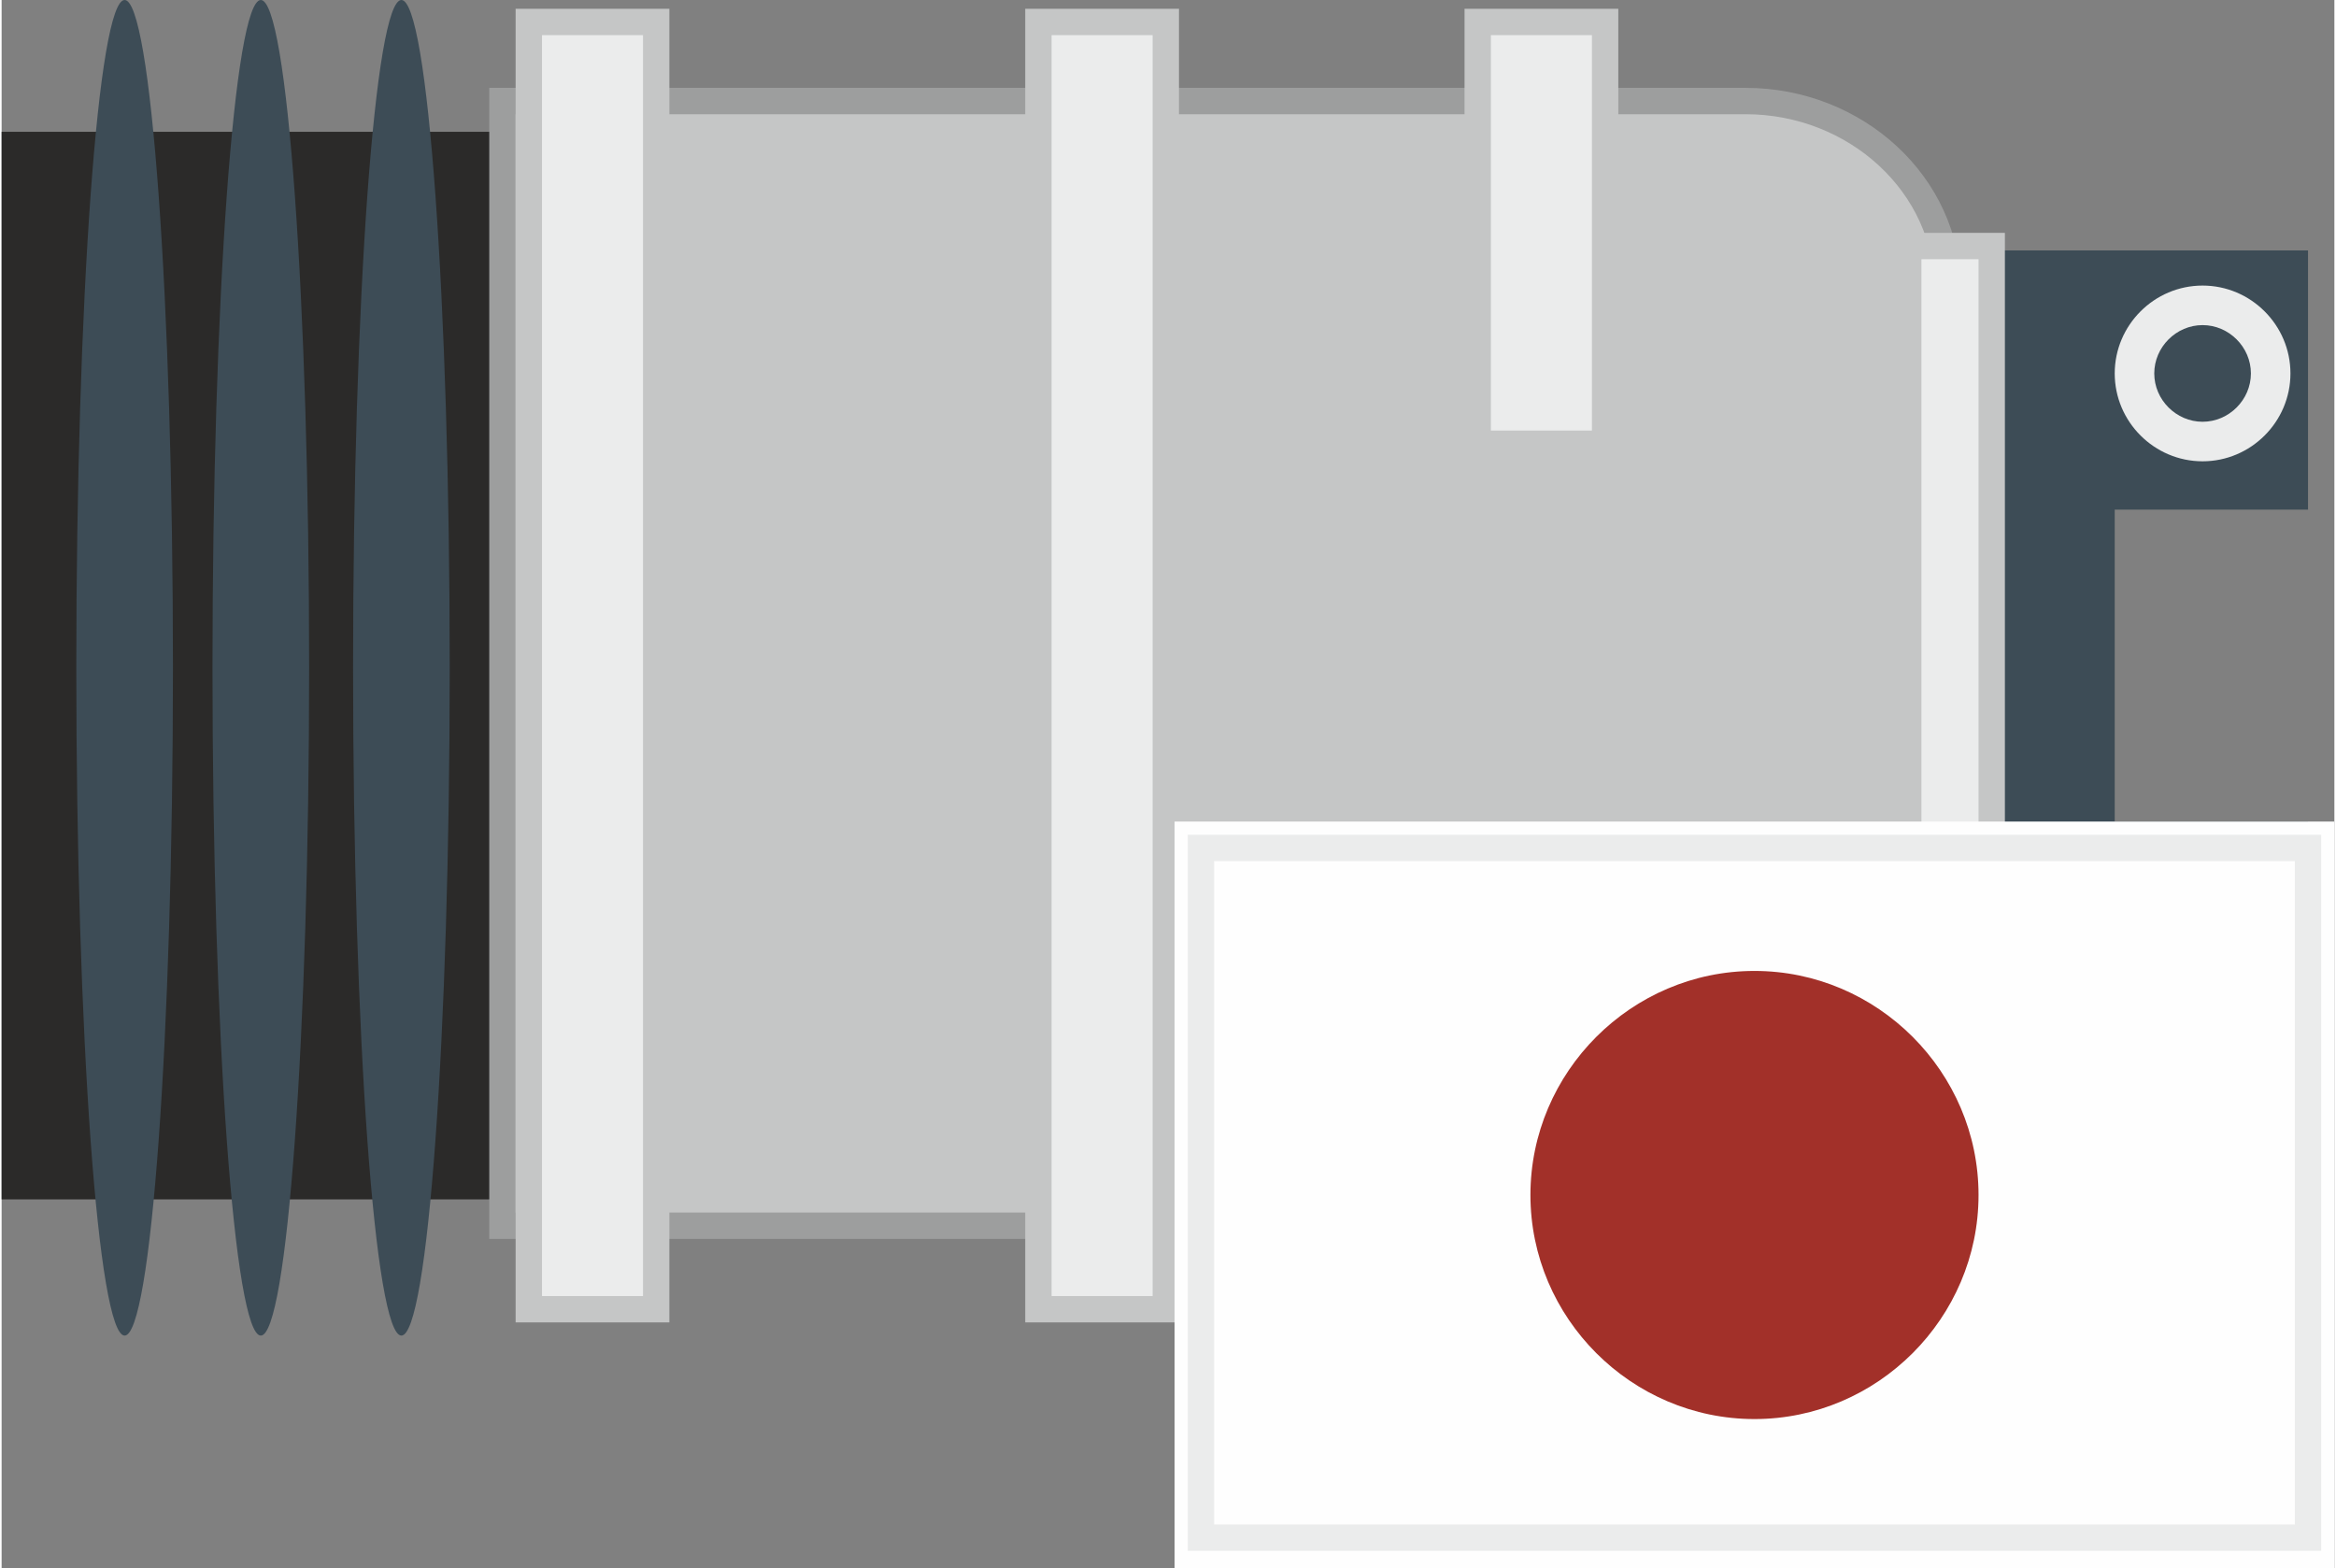 <?xml version="1.0" encoding="UTF-8"?> <!-- Creator: CorelDRAW --> <svg xmlns="http://www.w3.org/2000/svg" xmlns:xlink="http://www.w3.org/1999/xlink" xmlns:xodm="http://www.corel.com/coreldraw/odm/2003" xml:space="preserve" width="30.315mm" height="20.353mm" style="shape-rendering:geometricPrecision; text-rendering:geometricPrecision; image-rendering:optimizeQuality; fill-rule:evenodd; clip-rule:evenodd" viewBox="0 0 531 357"><rect x="0" y="0" width="531" height="357" fill="#808080" stroke="none"/> <defs> <style type="text/css"> <![CDATA[ .str2 {stroke:#EBECEC;stroke-width:6;stroke-miterlimit:10} .str1 {stroke:#C5C6C6;stroke-width:6;stroke-miterlimit:10} .str0 {stroke:#9D9E9E;stroke-width:6;stroke-miterlimit:10} .fil3 {fill:none;fill-rule:nonzero} .fil5 {fill:#FEFEFE;fill-rule:nonzero} .fil4 {fill:#EBECEC;fill-rule:nonzero} .fil2 {fill:#C5C6C6;fill-rule:nonzero} .fil0 {fill:#2B2A29;fill-rule:nonzero} .fil6 {fill:#A23029;fill-rule:nonzero} .fil1 {fill:#3D4C56;fill-rule:nonzero} ]]> </style> </defs> <g id="Слой_x0020_1">  <g id="_2124589233600"> <polygon class="fil0" points="118,273 0,273 0,30 118,30 "></polygon> <path class="fil1" d="M39 152c0,84 -5,152 -11,152 -6,0 -11,-68 -11,-152 0,-84 5,-152 11,-152 6,0 11,68 11,152z"></path> <path class="fil1" d="M70 152c0,84 -5,152 -11,152 -6,0 -11,-68 -11,-152 0,-84 5,-152 11,-152 6,0 11,68 11,152z"></path> <path class="fil1" d="M102 152c0,84 -5,152 -11,152 -6,0 -11,-68 -11,-152 0,-84 5,-152 11,-152 6,0 11,68 11,152z"></path> <path class="fil2" d="M443 236c0,24 -20,43 -46,43l-283 0 0 -256 283 0c25,0 46,19 46,43l0 170z"></path> <path class="fil3 str0" d="M443 236c0,24 -20,43 -46,43l-283 0 0 -256 283 0c25,0 46,19 46,43l0 170z"></path> <polygon class="fil4 str1" points="149,298 120,298 120,5 149,5 "></polygon> <polygon class="fil4 str1" points="265,298 236,298 236,5 265,5 "></polygon> <polygon class="fil4 str1" points="365,101 336,101 336,5 365,5 "></polygon> <polygon class="fil4 str1" points="365,298 336,298 336,202 365,202 "></polygon> <polygon class="fil1" points="481,187 481,116 525,116 525,57 443,57 443,246 525,246 525,187 "></polygon> <path class="fil4" d="M521 85c0,11 -9,20 -20,20 -11,0 -20,-9 -20,-20 0,-11 9,-20 20,-20 11,0 20,9 20,20z"></path> <path class="fil1" d="M512 85c0,6 -5,11 -11,11 -6,0 -11,-5 -11,-11 0,-6 5,-11 11,-11 6,0 11,5 11,11z"></path> <path class="fil4" d="M521 218c0,11 -9,20 -20,20 -11,0 -20,-9 -20,-20 0,-11 9,-20 20,-20 11,0 20,9 20,20z"></path> <path class="fil1" d="M512 218c0,6 -5,11 -11,11 -6,0 -11,-5 -11,-11 0,-6 5,-11 11,-11 6,0 11,5 11,11z"></path> <polygon class="fil4 str1" points="453,248 434,248 434,56 453,56 "></polygon> <path class="fil5" d="M531 187l-6 0 -252 0 -6 0 0 6 0 158 0 6 6 0 252 0 6 0 0 -6 0 -158 0 -6zm-6 164l-252 0 0 -158 252 0 0 158z"></path> <polygon class="fil5 str2" points="525,350 273,350 273,193 525,193 "></polygon> <path class="fil6" d="M450 272c0,28 -23,51 -51,51 -28,0 -51,-23 -51,-51 0,-28 23,-51 51,-51 28,0 51,23 51,51z"></path> </g> </g> </svg> 